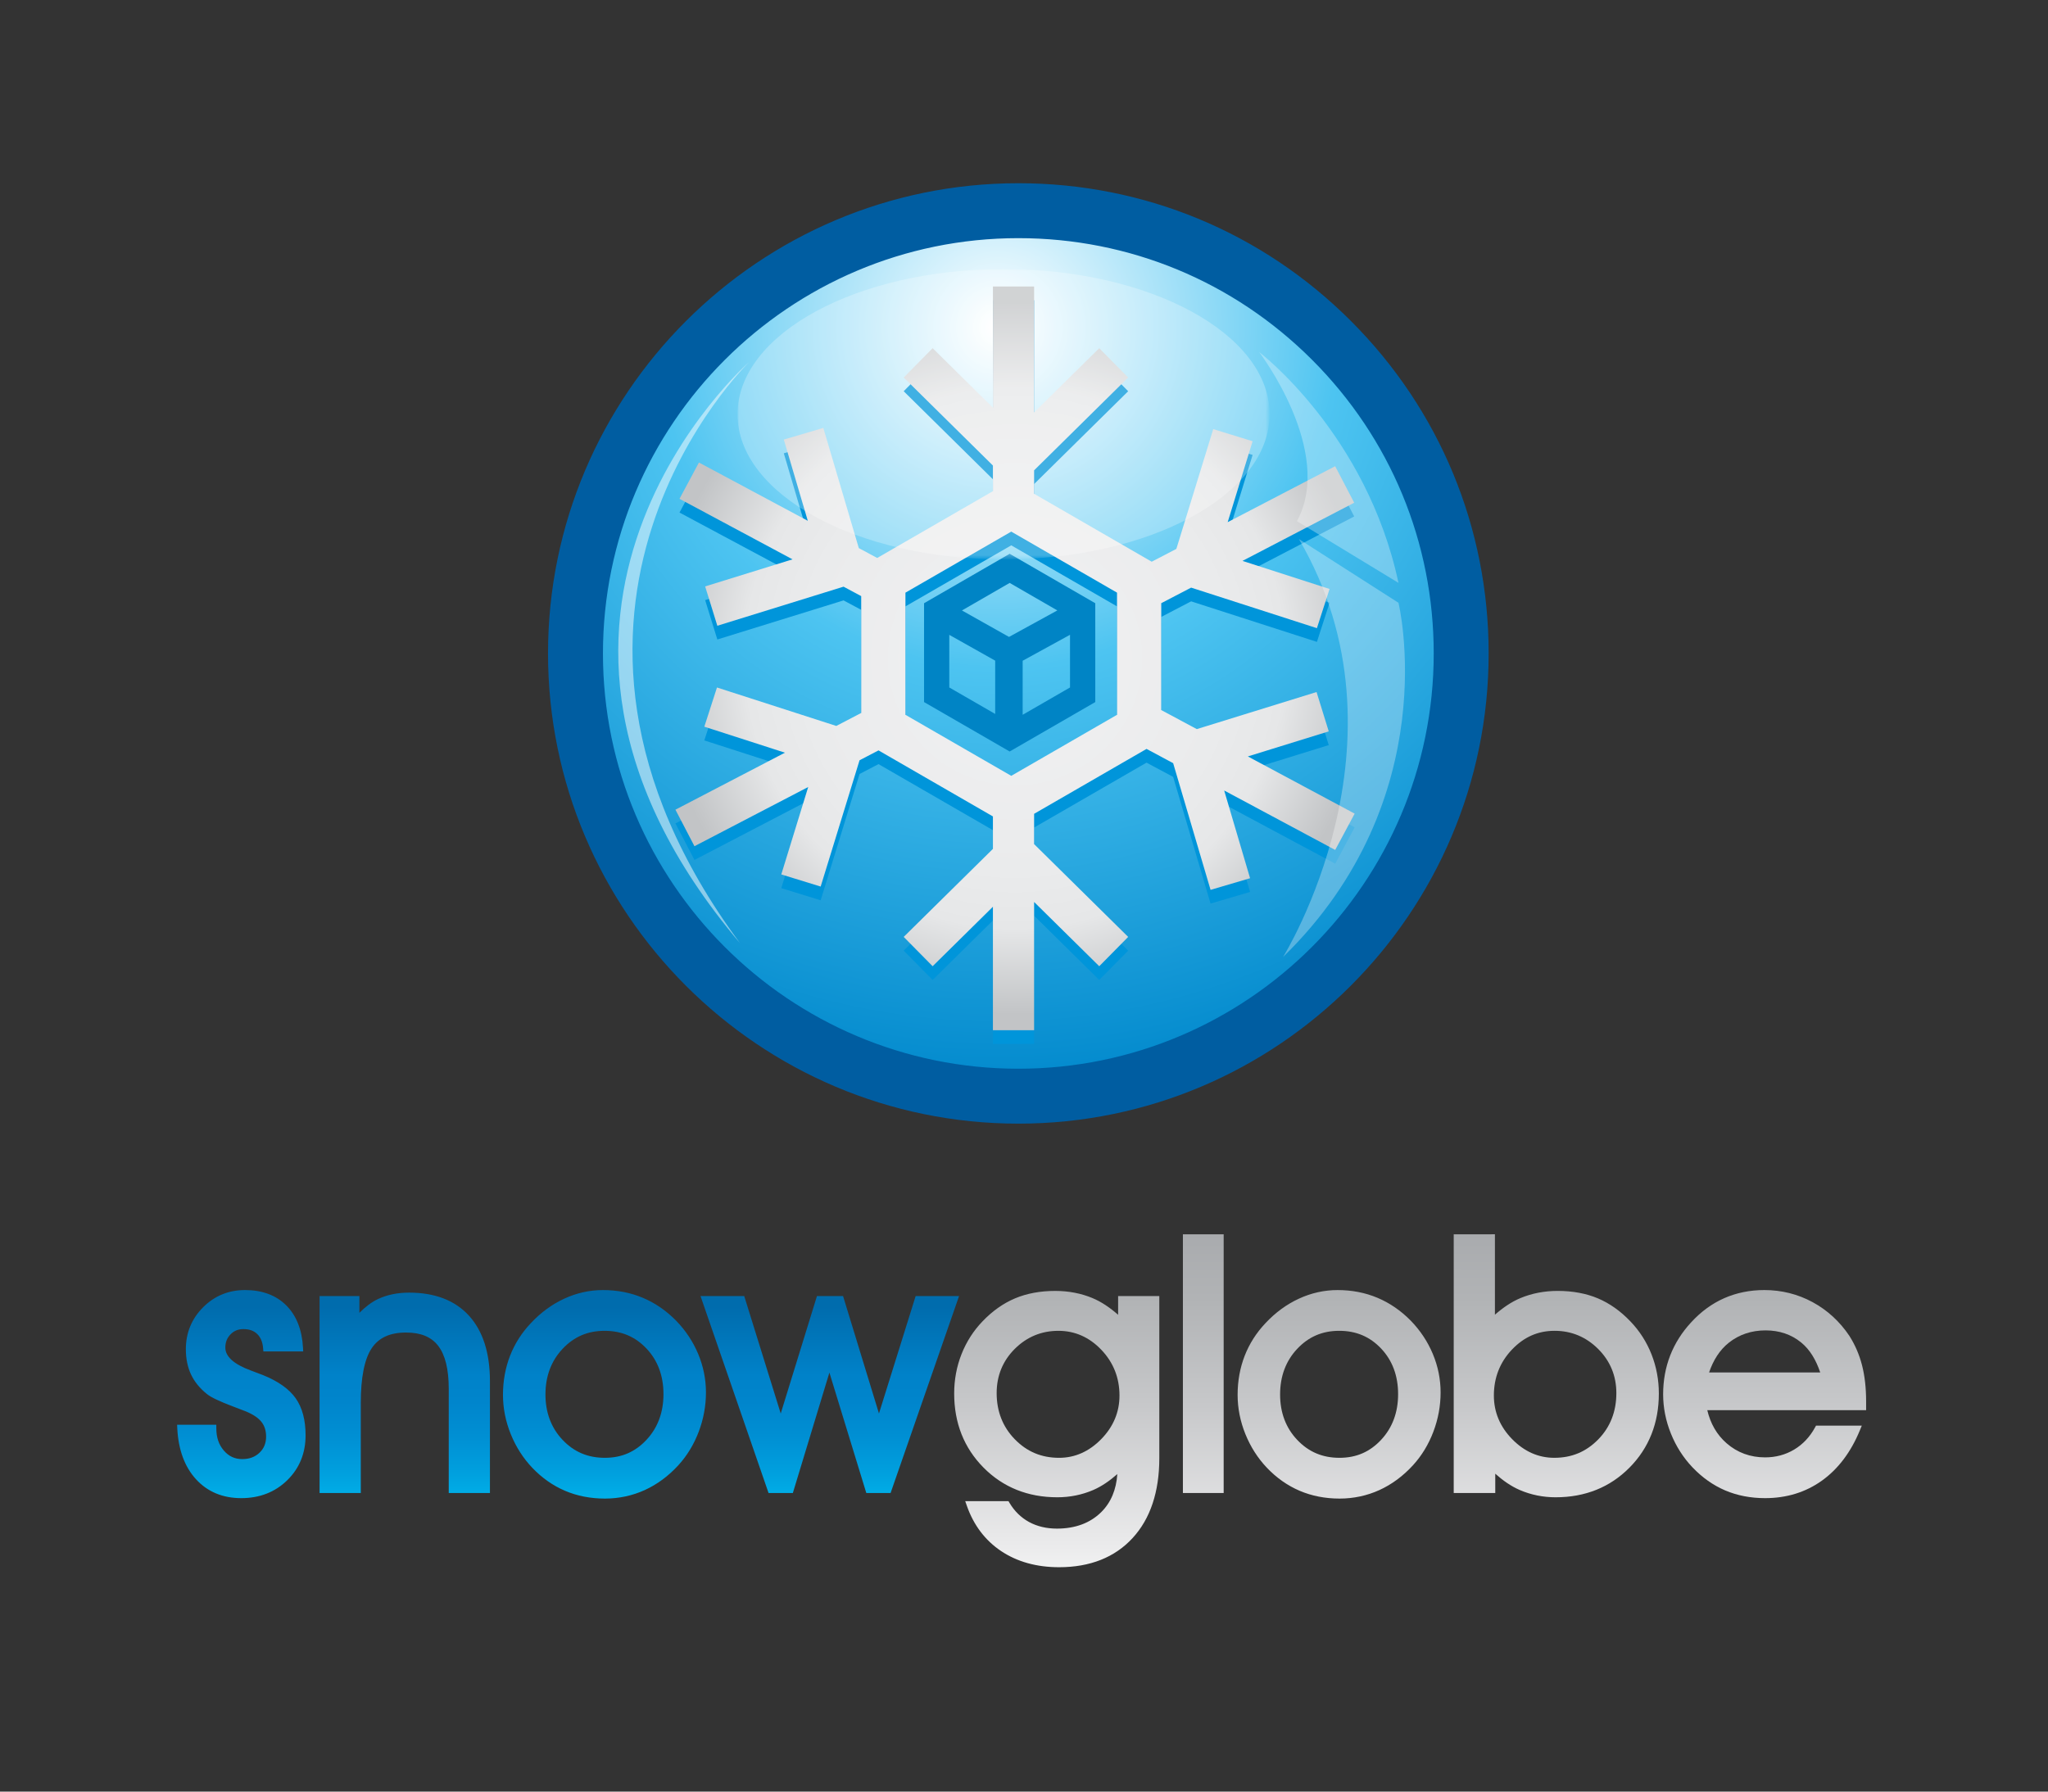 <?xml version="1.0" encoding="utf-8"?>
<!-- Generator: Adobe Illustrator 14.0.0, SVG Export Plug-In . SVG Version: 6.00 Build 43363)  -->
<!DOCTYPE svg PUBLIC "-//W3C//DTD SVG 1.1//EN" "http://www.w3.org/Graphics/SVG/1.1/DTD/svg11.dtd">
<svg version="1.1" xmlns="http://www.w3.org/2000/svg" xmlns:xlink="http://www.w3.org/1999/xlink" x="0px" y="0px" width="576px"
	 height="504px" viewBox="0 0 576 504" enable-background="new 0 0 576 504" xml:space="preserve">
<rect x="0" y="0" width="576" height="504" fill="#333333" stroke="none"/>
<g id="text">
	<g>
		<g>
			<g>
				<linearGradient id="SVGID_1_" gradientUnits="userSpaceOnUse" x1="67.902" y1="441.065" x2="67.902" y2="367.681">
					<stop  offset="0.006" style="stop-color:#44C8F5"/>
					<stop  offset="0.18" style="stop-color:#00C0F3"/>
					<stop  offset="0.192" style="stop-color:#00BCF0"/>
					<stop  offset="0.355" style="stop-color:#00A1DF"/>
					<stop  offset="0.505" style="stop-color:#008FD3"/>
					<stop  offset="0.637" style="stop-color:#0085CC"/>
					<stop  offset="0.736" style="stop-color:#0082C9"/>
					<stop  offset="1" style="stop-color:#006CAD"/>
				</linearGradient>
				<path fill="url(#SVGID_1_)" enable-background="new    " d="M50.824,401.775h9.052c0,2.799,0.785,5.11,2.355,6.928
					c1.569,1.818,3.538,2.728,5.903,2.728c2.233,0,4.072-0.685,5.513-2.056c1.44-1.369,2.161-3.119,2.161-5.249
					c0-1.87-0.509-3.451-1.525-4.74c-1.018-1.29-2.655-2.387-4.915-3.29c-0.777-0.323-1.878-0.745-3.304-1.265
					c-3.791-1.428-6.202-2.563-7.238-3.408c-1.912-1.523-3.321-3.251-4.228-5.183c-0.907-1.931-1.36-4.162-1.36-6.692
					c0-4.348,1.516-8.045,4.552-11.097c3.037-3.049,6.744-4.574,11.126-4.574c4.578,0,8.213,1.343,10.909,4.027
					c2.692,2.686,4.171,6.452,4.432,11.3h-9.293c-0.163-1.978-0.811-3.519-1.946-4.621c-1.136-1.103-2.661-1.654-4.574-1.654
					c-1.72,0-3.155,0.592-4.305,1.774c-1.152,1.182-1.728,2.648-1.728,4.396c0,2.979,2.593,5.427,7.783,7.337
					c1.459,0.55,2.61,0.987,3.455,1.312c4.084,1.651,6.995,3.707,8.729,6.168c1.734,2.462,2.602,5.749,2.602,9.859
					c0,4.792-1.622,8.775-4.865,11.947c-3.244,3.173-7.333,4.76-12.262,4.76c-4.964,0-8.969-1.668-12.019-5.005
					C52.785,412.141,51.114,407.573,50.824,401.775z"/>
				<linearGradient id="SVGID_2_" gradientUnits="userSpaceOnUse" x1="67.877" y1="441.065" x2="67.877" y2="367.682">
					<stop  offset="0.006" style="stop-color:#44C8F5"/>
					<stop  offset="0.18" style="stop-color:#00C0F3"/>
					<stop  offset="0.192" style="stop-color:#00BCF0"/>
					<stop  offset="0.355" style="stop-color:#00A1DF"/>
					<stop  offset="0.505" style="stop-color:#008FD3"/>
					<stop  offset="0.637" style="stop-color:#0085CC"/>
					<stop  offset="0.736" style="stop-color:#0082C9"/>
					<stop  offset="1" style="stop-color:#006CAD"/>
				</linearGradient>
				<path fill="url(#SVGID_2_)" d="M57.105,367.771c-3.208,3.223-4.833,7.186-4.833,11.777c0,2.665,0.488,5.053,1.452,7.104
					c0.965,2.058,2.48,3.918,4.5,5.526c1.118,0.913,3.574,2.078,7.5,3.557c0.007,0.004,3.272,1.252,3.272,1.252
					c2.101,0.842,3.621,1.849,4.528,2.999c0.886,1.124,1.318,2.478,1.318,4.141c0,1.871-0.609,3.359-1.861,4.55
					c-1.265,1.202-2.852,1.788-4.847,1.788c-2.091,0-3.783-0.782-5.171-2.393c-1.428-1.651-2.122-3.711-2.122-6.296v-0.966H49.809
					l0.051,1.013c0.3,6.002,2.071,10.814,5.262,14.305c3.225,3.531,7.507,5.321,12.731,5.321c5.169,0,9.522-1.696,12.937-5.036
					c3.421-3.345,5.156-7.599,5.156-12.637c0-4.296-0.936-7.8-2.78-10.416c-1.834-2.603-4.915-4.792-9.156-6.508
					c-0.017-0.006-3.476-1.319-3.476-1.319c-4.753-1.751-7.159-3.914-7.159-6.434c0-1.501,0.476-2.717,1.454-3.721
					c0.971-0.999,2.152-1.484,3.613-1.484c1.667,0,2.942,0.451,3.9,1.383c0.972,0.943,1.513,2.253,1.658,4.008l0.072,0.886h11.202
					l-0.055-1.017c-0.271-5.068-1.857-9.086-4.713-11.934c-2.87-2.858-6.77-4.309-11.591-4.309
					C64.291,362.911,60.317,364.545,57.105,367.771z M66.395,393.924c-4.57-1.721-6.308-2.716-6.959-3.247
					c-1.795-1.432-3.125-3.06-3.966-4.847c-0.841-1.793-1.268-3.904-1.268-6.282c0-4.12,1.397-7.526,4.271-10.415
					c2.875-2.886,6.29-4.291,10.442-4.291c4.291,0,7.732,1.261,10.228,3.747c2.31,2.305,3.63,5.575,4.022,9.65
					c-1.541,0-6.338,0-7.449,0c-0.298-1.764-0.92-3.272-2.027-4.349c-1.318-1.281-3.083-1.928-5.247-1.928
					c-1.981,0-3.663,0.695-4.998,2.066c-1.328,1.363-2,3.069-2,5.069c0,3.413,2.831,6.188,8.415,8.243l3.441,1.307
					c3.878,1.567,6.671,3.529,8.289,5.823c1.609,2.285,2.425,5.415,2.425,9.304c0,4.563-1.498,8.245-4.575,11.257
					c-3.042,2.976-6.94,4.484-11.586,4.484c-4.724,0-8.422-1.533-11.306-4.689c-2.695-2.95-4.222-7.039-4.641-12.087
					c1.505,0,5.982,0,7.155,0c0.178,2.578,0.92,4.835,2.441,6.595c1.751,2.031,3.985,3.062,6.632,3.062
					c2.479,0,4.558-0.782,6.178-2.322c1.633-1.552,2.461-3.553,2.461-5.948c0-2.082-0.583-3.879-1.733-5.339
					c-1.121-1.418-2.908-2.625-5.314-3.588C69.739,395.206,66.395,393.924,66.395,393.924z"/>
			</g>
			<g>
				<linearGradient id="SVGID_3_" gradientUnits="userSpaceOnUse" x1="113.84" y1="441.069" x2="113.84" y2="367.687">
					<stop  offset="0.006" style="stop-color:#44C8F5"/>
					<stop  offset="0.18" style="stop-color:#00C0F3"/>
					<stop  offset="0.192" style="stop-color:#00BCF0"/>
					<stop  offset="0.355" style="stop-color:#00A1DF"/>
					<stop  offset="0.505" style="stop-color:#008FD3"/>
					<stop  offset="0.637" style="stop-color:#0085CC"/>
					<stop  offset="0.736" style="stop-color:#0082C9"/>
					<stop  offset="1" style="stop-color:#006CAD"/>
				</linearGradient>
				<path fill="url(#SVGID_3_)" enable-background="new    " d="M100.502,419.034h-9.655v-53.468h9.265v6.051
					c2.013-2.421,4.229-4.196,6.648-5.323c2.418-1.127,5.186-1.693,8.303-1.693c7.012,0,12.394,2.065,16.143,6.191
					c3.75,4.128,5.626,10.042,5.626,17.743v30.499h-9.656v-28.406c0-5.675-1.058-9.882-3.17-12.623
					c-2.112-2.74-5.38-4.111-9.801-4.111c-4.812,0-8.299,1.615-10.46,4.842c-2.161,3.226-3.242,8.553-3.242,15.977V419.034z"/>
				<linearGradient id="SVGID_4_" gradientUnits="userSpaceOnUse" x1="113.839" y1="441.067" x2="113.839" y2="367.688">
					<stop  offset="0.006" style="stop-color:#44C8F5"/>
					<stop  offset="0.18" style="stop-color:#00C0F3"/>
					<stop  offset="0.192" style="stop-color:#00BCF0"/>
					<stop  offset="0.355" style="stop-color:#00A1DF"/>
					<stop  offset="0.505" style="stop-color:#008FD3"/>
					<stop  offset="0.637" style="stop-color:#0085CC"/>
					<stop  offset="0.736" style="stop-color:#0082C9"/>
					<stop  offset="1" style="stop-color:#006CAD"/>
				</linearGradient>
				<path fill="url(#SVGID_4_)" d="M106.353,365.418c-1.888,0.88-3.625,2.266-5.274,3.892c0-1.767,0-4.709,0-4.709H89.881v55.398
					h11.587v-25.287c0-7.196,1.035-12.39,3.077-15.439c1.99-2.971,5.149-4.413,9.659-4.413c4.144,0,7.099,1.223,9.036,3.736
					c1.971,2.556,2.97,6.604,2.97,12.032v29.371h11.587v-31.464c0-7.911-1.977-14.101-5.876-18.393
					c-3.923-4.317-9.595-6.507-16.858-6.507C111.82,363.636,108.889,364.236,106.353,365.418z M100.855,372.234
					c1.91-2.299,4.034-4.004,6.312-5.066c2.282-1.062,4.937-1.602,7.896-1.602c6.695,0,11.887,1.977,15.428,5.874
					c3.566,3.926,5.375,9.679,5.375,17.095c0,0,0,27.723,0,29.533c-1.39,0-6.334,0-7.724,0c0-1.802,0-27.44,0-27.44
					c0-5.866-1.134-10.311-3.37-13.213c-2.297-2.976-5.85-4.486-10.567-4.486c-5.131,0-8.922,1.772-11.262,5.269
					c-2.292,3.421-3.406,8.824-3.406,16.515c0,0,0,21.574,0,23.356c-1.39,0-6.334,0-7.724,0c0-1.828,0-49.71,0-51.536
					c1.369,0,5.964,0,7.334,0c0,1.363,0,7.758,0,7.758L100.855,372.234z"/>
			</g>
			<g>
				<linearGradient id="SVGID_5_" gradientUnits="userSpaceOnUse" x1="170.006" y1="441.065" x2="170.006" y2="367.683">
					<stop  offset="0.006" style="stop-color:#44C8F5"/>
					<stop  offset="0.18" style="stop-color:#00C0F3"/>
					<stop  offset="0.192" style="stop-color:#00BCF0"/>
					<stop  offset="0.355" style="stop-color:#00A1DF"/>
					<stop  offset="0.505" style="stop-color:#008FD3"/>
					<stop  offset="0.637" style="stop-color:#0085CC"/>
					<stop  offset="0.736" style="stop-color:#0082C9"/>
					<stop  offset="1" style="stop-color:#006CAD"/>
				</linearGradient>
				<path fill="url(#SVGID_5_)" enable-background="new    " d="M142.427,392.385c0-3.795,0.639-7.336,1.92-10.628
					c1.278-3.293,3.167-6.253,5.662-8.88c2.689-2.885,5.718-5.106,9.088-6.664c3.368-1.558,6.868-2.336,10.497-2.336
					c3.887,0,7.49,0.697,10.812,2.093c3.321,1.396,6.327,3.454,9.016,6.179c2.623,2.691,4.639,5.725,6.05,9.097
					c1.409,3.374,2.114,6.861,2.114,10.459c0,3.666-0.656,7.233-1.969,10.704c-1.312,3.47-3.149,6.503-5.514,9.098
					c-2.723,2.983-5.776,5.246-9.162,6.787c-3.387,1.539-6.991,2.311-10.813,2.311c-3.92,0-7.534-0.706-10.838-2.116
					c-3.304-1.411-6.269-3.495-8.892-6.251c-2.495-2.628-4.447-5.686-5.856-9.171C143.131,399.58,142.427,396.02,142.427,392.385z
					 M152.445,392.288c0,5.368,1.686,9.84,5.062,13.415c3.376,3.578,7.582,5.365,12.62,5.365c4.941,0,9.084-1.796,12.426-5.391
					c3.342-3.593,5.015-8.088,5.015-13.486c0-5.43-1.673-9.917-5.015-13.462c-3.341-3.546-7.517-5.317-12.522-5.317
					c-4.975,0-9.148,1.797-12.524,5.39C154.131,382.396,152.445,386.892,152.445,392.288z"/>
				<linearGradient id="SVGID_6_" gradientUnits="userSpaceOnUse" x1="170.006" y1="441.066" x2="170.006" y2="367.686">
					<stop  offset="0.006" style="stop-color:#44C8F5"/>
					<stop  offset="0.18" style="stop-color:#00C0F3"/>
					<stop  offset="0.192" style="stop-color:#00BCF0"/>
					<stop  offset="0.355" style="stop-color:#00A1DF"/>
					<stop  offset="0.505" style="stop-color:#008FD3"/>
					<stop  offset="0.637" style="stop-color:#0085CC"/>
					<stop  offset="0.736" style="stop-color:#0082C9"/>
					<stop  offset="1" style="stop-color:#006CAD"/>
				</linearGradient>
				<path fill="url(#SVGID_6_)" d="M158.691,365.338c-3.466,1.601-6.627,3.917-9.39,6.881c-2.565,2.702-4.538,5.796-5.854,9.187
					c-1.318,3.389-1.986,7.083-1.986,10.979c0,3.746,0.735,7.461,2.184,11.042c1.449,3.583,3.483,6.772,6.052,9.473
					c2.703,2.84,5.801,5.021,9.213,6.477c3.41,1.455,7.183,2.192,11.217,2.192c3.939,0,7.713-0.805,11.213-2.396
					c3.487-1.589,6.674-3.947,9.475-7.016c2.434-2.671,4.354-5.835,5.704-9.407c1.349-3.563,2.031-7.279,2.031-11.045
					c0-3.71-0.736-7.354-2.189-10.83c-1.451-3.47-3.553-6.634-6.248-9.4c-2.771-2.806-5.911-4.955-9.335-6.394
					c-3.425-1.439-7.187-2.169-11.185-2.169C165.841,362.911,162.172,363.727,158.691,365.338z M159.668,417.6
					c-3.168-1.354-6.052-3.38-8.571-6.029c-2.399-2.525-4.304-5.509-5.66-8.868c-1.356-3.351-2.044-6.821-2.044-10.317
					c0-3.657,0.624-7.116,1.854-10.278c1.226-3.158,3.064-6.038,5.461-8.565c2.599-2.787,5.554-4.956,8.793-6.451
					c3.225-1.492,6.62-2.248,10.092-2.248c3.739,0,7.251,0.679,10.438,2.018c3.187,1.342,6.116,3.348,8.703,5.968
					c2.519,2.585,4.488,5.546,5.846,8.79c1.353,3.241,2.039,6.635,2.039,10.087c0,3.532-0.641,7.018-1.907,10.363
					c-1.264,3.342-3.055,6.298-5.324,8.787c-2.623,2.875-5.601,5.081-8.848,6.56c-3.248,1.475-6.751,2.224-10.414,2.224
					C166.355,419.638,162.836,418.953,159.668,417.6z"/>
				<linearGradient id="SVGID_7_" gradientUnits="userSpaceOnUse" x1="170.006" y1="441.067" x2="170.006" y2="367.683">
					<stop  offset="0.006" style="stop-color:#44C8F5"/>
					<stop  offset="0.18" style="stop-color:#00C0F3"/>
					<stop  offset="0.192" style="stop-color:#00BCF0"/>
					<stop  offset="0.355" style="stop-color:#00A1DF"/>
					<stop  offset="0.505" style="stop-color:#008FD3"/>
					<stop  offset="0.637" style="stop-color:#0085CC"/>
					<stop  offset="0.736" style="stop-color:#0082C9"/>
					<stop  offset="1" style="stop-color:#006CAD"/>
				</linearGradient>
				<path fill="url(#SVGID_7_)" d="M156.804,378.139c-3.533,3.763-5.324,8.523-5.324,14.149c0,5.601,1.792,10.335,5.326,14.079
					c3.547,3.76,8.03,5.666,13.322,5.666c5.2,0,9.618-1.918,13.133-5.697c3.498-3.762,5.273-8.52,5.273-14.145
					c0-5.656-1.776-10.408-5.277-14.124c-3.517-3.729-7.966-5.622-13.226-5.622C164.803,372.445,160.353,374.361,156.804,378.139z
					 M158.208,405.039c-3.184-3.371-4.798-7.66-4.798-12.751c0-5.119,1.614-9.434,4.8-12.825c3.215-3.423,7.082-5.086,11.82-5.086
					c4.773,0,8.639,1.641,11.819,5.014c3.153,3.347,4.752,7.653,4.752,12.801c0,5.119-1.599,9.438-4.756,12.828
					c-3.18,3.421-7.011,5.083-11.719,5.083C165.322,410.103,161.424,408.446,158.208,405.039z"/>
			</g>
			<g>
				<linearGradient id="SVGID_8_" gradientUnits="userSpaceOnUse" x1="233.379" y1="441.068" x2="233.379" y2="367.684">
					<stop  offset="0.006" style="stop-color:#44C8F5"/>
					<stop  offset="0.18" style="stop-color:#00C0F3"/>
					<stop  offset="0.192" style="stop-color:#00BCF0"/>
					<stop  offset="0.355" style="stop-color:#00A1DF"/>
					<stop  offset="0.505" style="stop-color:#008FD3"/>
					<stop  offset="0.637" style="stop-color:#0085CC"/>
					<stop  offset="0.736" style="stop-color:#0082C9"/>
					<stop  offset="1" style="stop-color:#006CAD"/>
				</linearGradient>
				<path fill="url(#SVGID_8_)" enable-background="new    " d="M233.268,382.822l-10.993,36.212h-5.431l-18.467-53.468h10.228
					l10.979,35.337l10.898-35.337h5.914l10.804,35.337l11.039-35.337h10.142l-18.587,53.468h-5.432L233.268,382.822z"/>
				<linearGradient id="SVGID_9_" gradientUnits="userSpaceOnUse" x1="233.38" y1="441.067" x2="233.38" y2="367.687">
					<stop  offset="0.006" style="stop-color:#44C8F5"/>
					<stop  offset="0.18" style="stop-color:#00C0F3"/>
					<stop  offset="0.192" style="stop-color:#00BCF0"/>
					<stop  offset="0.355" style="stop-color:#00A1DF"/>
					<stop  offset="0.505" style="stop-color:#008FD3"/>
					<stop  offset="0.637" style="stop-color:#0085CC"/>
					<stop  offset="0.736" style="stop-color:#0082C9"/>
					<stop  offset="1" style="stop-color:#006CAD"/>
				</linearGradient>
				<path fill="url(#SVGID_9_)" d="M268.381,364.601h-10.852c0,0-8.758,28.033-10.319,33.032
					c-1.531-5.007-10.099-33.032-10.099-33.032h-7.341c0,0-8.647,28.041-10.189,33.038c-1.553-4.997-10.266-33.038-10.266-33.038
					h-12.293l19.134,55.398h6.836c0,0,8.735-28.779,10.28-33.867c1.558,5.084,10.376,33.867,10.376,33.867h6.833l19.258-55.398
					H268.381z M267.023,366.532c-0.84,2.411-17.486,50.302-17.916,51.536c-0.89,0-3.109,0-4.03,0
					c-0.403-1.314-11.812-38.557-11.812-38.557s-11.304,37.238-11.706,38.557c-0.92,0-3.136,0-4.026,0
					c-0.428-1.239-16.967-49.127-17.801-51.536c1.876,0,7.106,0,8.162,0c0.406,1.306,11.695,37.635,11.695,37.635
					s11.204-36.324,11.607-37.635c0.951,0,3.534,0,4.486,0c0.402,1.313,11.51,37.641,11.51,37.641s11.349-36.338,11.756-37.641
					C260,366.532,265.15,366.532,267.023,366.532z"/>
			</g>
		</g>
		<g>
			<g>
				<linearGradient id="SVGID_10_" gradientUnits="userSpaceOnUse" x1="297.208" y1="443.644" x2="297.208" y2="347.086">
					<stop  offset="0" style="stop-color:#F3F4F4"/>
					<stop  offset="0.098" style="stop-color:#EAEAEB"/>
					<stop  offset="0.499" style="stop-color:#C7C8CA"/>
					<stop  offset="0.813" style="stop-color:#B1B3B5"/>
					<stop  offset="1" style="stop-color:#A9ABAE"/>
				</linearGradient>
				<path fill="url(#SVGID_10_)" enable-background="new    " d="M272.827,423.259h10.26c1.493,2.508,3.449,4.424,5.868,5.744
					c2.42,1.32,5.188,1.98,8.308,1.98c5.424,0,9.791-1.628,13.103-4.882c3.312-3.256,4.97-7.569,4.97-12.945v-0.681
					c-2.467,2.557-5.218,4.489-8.253,5.8c-3.036,1.31-6.271,1.966-9.712,1.966c-8.049,0-14.736-2.685-20.058-8.055
					c-5.324-5.371-7.985-12.096-7.985-20.177c0-3.764,0.664-7.333,1.996-10.708c1.331-3.376,3.23-6.344,5.697-8.908
					c2.693-2.824,5.639-4.909,8.838-6.257c3.196-1.346,6.84-2.02,10.928-2.02c3.637,0,7.002,0.647,10.103,1.941
					c3.101,1.293,5.948,3.251,8.545,5.87v-6.362h9.656v44.623c0,9.294-2.42,16.57-7.257,21.833
					c-4.84,5.262-11.494,7.892-19.97,7.892c-6.137,0-11.381-1.454-15.732-4.358C277.778,432.648,274.677,428.55,272.827,423.259z
					 M279.345,391.898c0,5.432,1.791,9.983,5.375,13.657c3.583,3.676,7.968,5.513,13.156,5.513c4.733,0,8.908-1.845,12.523-5.536
					c3.615-3.689,5.424-8.007,5.424-12.951c0-5.267-1.792-9.778-5.375-13.535c-3.583-3.756-7.839-5.634-12.768-5.634
					c-5.058,0-9.378,1.788-12.961,5.364C281.136,382.354,279.345,386.727,279.345,391.898z"/>
				<linearGradient id="SVGID_11_" gradientUnits="userSpaceOnUse" x1="297.207" y1="443.64" x2="297.207" y2="347.087">
					<stop  offset="0" style="stop-color:#F3F4F4"/>
					<stop  offset="0.098" style="stop-color:#EAEAEB"/>
					<stop  offset="0.499" style="stop-color:#C7C8CA"/>
					<stop  offset="0.813" style="stop-color:#B1B3B5"/>
					<stop  offset="1" style="stop-color:#A9ABAE"/>
				</linearGradient>
				<path fill="url(#SVGID_11_)" d="M285.481,365.247c-3.304,1.392-6.387,3.571-9.159,6.479c-2.542,2.641-4.526,5.745-5.897,9.221
					c-1.369,3.47-2.063,7.191-2.063,11.062c0,8.308,2.78,15.324,8.264,20.855c5.484,5.535,12.463,8.342,20.745,8.342
					c3.551,0,6.947-0.689,10.095-2.044c2.45-1.06,4.683-2.64,6.78-4.483c-0.294,4.364-1.777,8-4.557,10.734
					c-3.109,3.055-7.291,4.604-12.426,4.604c-2.94,0-5.58-0.626-7.845-1.861c-2.252-1.23-4.104-3.044-5.502-5.392l-0.28-0.472
					h-12.168l0.449,1.284c1.91,5.469,5.167,9.769,9.678,12.782c4.494,2.998,9.967,4.521,16.268,4.521
					c8.715,0,15.674-2.76,20.681-8.205c4.984-5.421,7.511-12.987,7.511-22.485v-45.589h-11.586c0,0,0,3.377,0,5.263
					c-2.249-1.966-4.63-3.621-7.208-4.695c-3.204-1.339-6.729-2.016-10.475-2.016C292.586,363.152,288.783,363.857,285.481,365.247z
					 M277.999,411.507c-5.112-5.159-7.706-11.719-7.706-19.497c0-3.627,0.649-7.111,1.928-10.354
					c1.279-3.238,3.126-6.13,5.495-8.593c2.591-2.718,5.456-4.747,8.517-6.035c3.062-1.29,6.611-1.944,10.553-1.944
					c3.489,0,6.764,0.629,9.731,1.865c2.964,1.237,5.734,3.143,8.229,5.661l1.652,1.663c0,0,0-6.351,0-7.74c1.39,0,6.335,0,7.725,0
					c0,1.847,0,43.657,0,43.657c0,9-2.355,16.126-7.003,21.18c-4.626,5.027-11.105,7.58-19.258,7.58
					c-5.912,0-11.024-1.412-15.196-4.196c-3.781-2.526-6.557-6.096-8.369-10.529c2.042,0,7.613,0,8.328,0
					c1.537,2.396,3.48,4.324,5.869,5.625c2.552,1.392,5.501,2.1,8.77,2.1c5.659,0,10.297-1.735,13.78-5.157
					c3.488-3.433,5.258-8.019,5.258-13.635v-3.074l-1.662,1.724c-2.363,2.451-5.035,4.33-7.939,5.584
					c-2.902,1.25-6.042,1.887-9.329,1.887C289.623,419.276,283.105,416.662,277.999,411.507z"/>
				<linearGradient id="SVGID_12_" gradientUnits="userSpaceOnUse" x1="297.584" y1="443.641" x2="297.584" y2="347.086">
					<stop  offset="0" style="stop-color:#F3F4F4"/>
					<stop  offset="0.098" style="stop-color:#EAEAEB"/>
					<stop  offset="0.499" style="stop-color:#C7C8CA"/>
					<stop  offset="0.813" style="stop-color:#B1B3B5"/>
					<stop  offset="1" style="stop-color:#A9ABAE"/>
				</linearGradient>
				<path fill="url(#SVGID_12_)" d="M284.037,378.094c-3.755,3.75-5.658,8.392-5.658,13.805c0,5.667,1.901,10.489,5.648,14.332
					c3.755,3.852,8.415,5.803,13.849,5.803c4.982,0,9.427-1.959,13.214-5.825c3.781-3.86,5.699-8.444,5.699-13.627
					c0-5.499-1.899-10.276-5.643-14.201c-3.755-3.937-8.285-5.935-13.466-5.935C292.384,372.445,287.794,374.345,284.037,378.094z
					 M285.412,404.88c-3.385-3.47-5.102-7.837-5.102-12.981c0-4.881,1.712-9.065,5.092-12.439c3.38-3.371,7.512-5.082,12.278-5.082
					c4.632,0,8.692,1.795,12.068,5.335c3.391,3.553,5.108,7.883,5.108,12.869c0,4.658-1.731,8.788-5.148,12.277
					c-3.409,3.48-7.391,5.244-11.833,5.244C292.914,410.103,288.837,408.396,285.412,404.88z"/>
			</g>
			<g>
				<linearGradient id="SVGID_13_" gradientUnits="userSpaceOnUse" x1="338.426" y1="443.64" x2="338.426" y2="347.08">
					<stop  offset="0" style="stop-color:#F3F4F4"/>
					<stop  offset="0.098" style="stop-color:#EAEAEB"/>
					<stop  offset="0.499" style="stop-color:#C7C8CA"/>
					<stop  offset="0.813" style="stop-color:#B1B3B5"/>
					<stop  offset="1" style="stop-color:#A9ABAE"/>
				</linearGradient>
				<path fill="url(#SVGID_13_)" enable-background="new    " d="M333.658,419.034v-70.849h9.534v70.849H333.658z"/>
				<linearGradient id="SVGID_14_" gradientUnits="userSpaceOnUse" x1="338.426" y1="443.638" x2="338.426" y2="347.083">
					<stop  offset="0" style="stop-color:#F3F4F4"/>
					<stop  offset="0.098" style="stop-color:#EAEAEB"/>
					<stop  offset="0.499" style="stop-color:#C7C8CA"/>
					<stop  offset="0.813" style="stop-color:#B1B3B5"/>
					<stop  offset="1" style="stop-color:#A9ABAE"/>
				</linearGradient>
				<path fill="url(#SVGID_14_)" d="M343.192,347.221h-10.499v72.778h11.465v-72.778H343.192z M342.228,349.151
					c0,1.854,0,67.063,0,68.917c-1.385,0-6.22,0-7.604,0c0-1.854,0-67.062,0-68.917
					C336.008,349.151,340.843,349.151,342.228,349.151z"/>
			</g>
			<g>
				<linearGradient id="SVGID_15_" gradientUnits="userSpaceOnUse" x1="376.623" y1="443.641" x2="376.623" y2="347.086">
					<stop  offset="0" style="stop-color:#F3F4F4"/>
					<stop  offset="0.098" style="stop-color:#EAEAEB"/>
					<stop  offset="0.499" style="stop-color:#C7C8CA"/>
					<stop  offset="0.813" style="stop-color:#B1B3B5"/>
					<stop  offset="1" style="stop-color:#A9ABAE"/>
				</linearGradient>
				<path fill="url(#SVGID_15_)" enable-background="new    " d="M349.045,392.385c0-3.795,0.64-7.336,1.919-10.628
					c1.279-3.293,3.167-6.253,5.662-8.88c2.689-2.885,5.718-5.106,9.087-6.664s6.87-2.336,10.498-2.336
					c3.887,0,7.491,0.697,10.811,2.093c3.322,1.396,6.327,3.454,9.017,6.179c2.624,2.691,4.641,5.725,6.05,9.097
					c1.409,3.374,2.114,6.861,2.114,10.459c0,3.666-0.655,7.233-1.969,10.704c-1.312,3.47-3.149,6.503-5.514,9.098
					c-2.723,2.983-5.776,5.246-9.162,6.787c-3.387,1.539-6.991,2.311-10.813,2.311c-3.921,0-7.534-0.706-10.839-2.116
					c-3.303-1.411-6.269-3.495-8.892-6.251c-2.495-2.628-4.446-5.686-5.855-9.171C349.748,399.58,349.045,396.02,349.045,392.385z
					 M359.062,392.288c0,5.368,1.686,9.84,5.062,13.415c3.376,3.578,7.581,5.365,12.62,5.365c4.94,0,9.084-1.796,12.426-5.391
					c3.342-3.593,5.015-8.088,5.015-13.486c0-5.43-1.673-9.917-5.015-13.462c-3.342-3.546-7.517-5.317-12.521-5.317
					c-4.976,0-9.148,1.797-12.524,5.39C360.748,382.396,359.062,386.892,359.062,392.288z"/>
				<linearGradient id="SVGID_16_" gradientUnits="userSpaceOnUse" x1="376.623" y1="443.641" x2="376.623" y2="347.085">
					<stop  offset="0" style="stop-color:#F3F4F4"/>
					<stop  offset="0.098" style="stop-color:#EAEAEB"/>
					<stop  offset="0.499" style="stop-color:#C7C8CA"/>
					<stop  offset="0.813" style="stop-color:#B1B3B5"/>
					<stop  offset="1" style="stop-color:#A9ABAE"/>
				</linearGradient>
				<path fill="url(#SVGID_16_)" d="M365.309,365.338c-3.466,1.601-6.625,3.917-9.39,6.881c-2.565,2.702-4.537,5.796-5.854,9.187
					c-1.318,3.389-1.987,7.083-1.987,10.979c0,3.746,0.736,7.461,2.185,11.042c1.448,3.583,3.483,6.772,6.052,9.473
					c2.702,2.84,5.802,5.021,9.212,6.477c3.41,1.455,7.185,2.192,11.218,2.192c3.939,0,7.713-0.805,11.214-2.396
					c3.486-1.589,6.674-3.947,9.475-7.016c2.435-2.671,4.354-5.835,5.704-9.407c1.349-3.563,2.031-7.279,2.031-11.045
					c0-3.71-0.735-7.354-2.189-10.83c-1.45-3.47-3.554-6.634-6.248-9.4c-2.771-2.806-5.91-4.955-9.336-6.394
					c-3.424-1.439-7.186-2.169-11.184-2.169C372.458,362.911,368.79,363.727,365.309,365.338z M366.285,417.6
					c-3.168-1.354-6.052-3.38-8.571-6.029c-2.398-2.525-4.303-5.509-5.659-8.868c-1.356-3.351-2.044-6.821-2.044-10.317
					c0-3.657,0.624-7.116,1.853-10.278c1.226-3.158,3.065-6.038,5.462-8.565c2.6-2.787,5.555-4.956,8.794-6.451
					c3.225-1.492,6.619-2.248,10.092-2.248c3.739,0,7.25,0.679,10.438,2.018c3.188,1.342,6.116,3.348,8.703,5.968
					c2.521,2.585,4.489,5.546,5.847,8.79c1.353,3.241,2.039,6.635,2.039,10.087c0,3.532-0.642,7.018-1.906,10.363
					c-1.264,3.342-3.057,6.298-5.324,8.787c-2.624,2.875-5.602,5.081-8.849,6.56c-3.248,1.475-6.752,2.224-10.414,2.224
					C372.973,419.638,369.453,418.953,366.285,417.6z"/>
				<linearGradient id="SVGID_17_" gradientUnits="userSpaceOnUse" x1="376.623" y1="443.641" x2="376.623" y2="347.086">
					<stop  offset="0" style="stop-color:#F3F4F4"/>
					<stop  offset="0.098" style="stop-color:#EAEAEB"/>
					<stop  offset="0.499" style="stop-color:#C7C8CA"/>
					<stop  offset="0.813" style="stop-color:#B1B3B5"/>
					<stop  offset="1" style="stop-color:#A9ABAE"/>
				</linearGradient>
				<path fill="url(#SVGID_17_)" d="M363.421,378.139c-3.532,3.763-5.324,8.523-5.324,14.149c0,5.601,1.792,10.335,5.325,14.079
					c3.548,3.76,8.03,5.666,13.322,5.666c5.199,0,9.618-1.918,13.134-5.697c3.497-3.762,5.272-8.52,5.272-14.145
					c0-5.656-1.776-10.408-5.276-14.124c-3.517-3.729-7.966-5.622-13.226-5.622C371.42,372.445,366.97,374.361,363.421,378.139z
					 M364.825,405.039c-3.183-3.371-4.798-7.66-4.798-12.751c0-5.119,1.615-9.434,4.8-12.825c3.215-3.423,7.081-5.086,11.821-5.086
					c4.772,0,8.639,1.641,11.818,5.014c3.152,3.347,4.753,7.653,4.753,12.801c0,5.119-1.602,9.438-4.757,12.828
					c-3.18,3.421-7.012,5.083-11.719,5.083C371.939,410.103,368.041,408.446,364.825,405.039z"/>
			</g>
			<g>
				<linearGradient id="SVGID_18_" gradientUnits="userSpaceOnUse" x1="437.703" y1="443.638" x2="437.703" y2="347.083">
					<stop  offset="0" style="stop-color:#F3F4F4"/>
					<stop  offset="0.098" style="stop-color:#EAEAEB"/>
					<stop  offset="0.499" style="stop-color:#C7C8CA"/>
					<stop  offset="0.813" style="stop-color:#B1B3B5"/>
					<stop  offset="1" style="stop-color:#A9ABAE"/>
				</linearGradient>
				<path fill="url(#SVGID_18_)" enable-background="new    " d="M419.576,412.477v6.558h-9.754v-70.849h9.656v23.725
					c2.592-2.614,5.438-4.565,8.535-5.855c3.096-1.29,6.459-1.938,10.092-1.938c4.084,0,7.724,0.674,10.918,2.02
					c3.193,1.348,6.135,3.433,8.828,6.257c2.495,2.597,4.407,5.581,5.736,8.955c1.33,3.376,1.996,6.93,1.996,10.661
					c0,8.081-2.66,14.806-7.978,20.177c-5.318,5.37-12.013,8.055-20.085,8.055c-3.438,0-6.672-0.656-9.702-1.966
					C424.786,416.968,422.038,415.034,419.576,412.477z M419.186,392.581c0,4.944,1.807,9.262,5.422,12.951
					c3.615,3.691,7.79,5.536,12.526,5.536c5.153,0,9.514-1.83,13.081-5.487c3.566-3.659,5.351-8.219,5.351-13.683
					c0-5.137-1.801-9.503-5.398-13.097c-3.599-3.593-7.912-5.39-12.938-5.39c-4.93,0-9.169,1.87-12.718,5.61
					C420.96,382.762,419.186,387.282,419.186,392.581z"/>
				<linearGradient id="SVGID_19_" gradientUnits="userSpaceOnUse" x1="437.703" y1="443.64" x2="437.703" y2="347.08">
					<stop  offset="0" style="stop-color:#F3F4F4"/>
					<stop  offset="0.098" style="stop-color:#EAEAEB"/>
					<stop  offset="0.499" style="stop-color:#C7C8CA"/>
					<stop  offset="0.813" style="stop-color:#B1B3B5"/>
					<stop  offset="1" style="stop-color:#A9ABAE"/>
				</linearGradient>
				<path fill="url(#SVGID_19_)" d="M419.479,347.221h-10.621v72.778h11.684c0,0,0-3.482,0-5.424
					c2.128,1.896,4.402,3.511,6.895,4.588c3.141,1.354,6.535,2.044,10.086,2.044c8.303,0,15.291-2.807,20.771-8.342
					c5.478-5.533,8.256-12.548,8.256-20.855c0-3.834-0.693-7.54-2.062-11.016s-3.366-6.595-5.939-9.271
					c-2.77-2.905-5.85-5.085-9.147-6.477c-3.301-1.39-7.099-2.095-11.294-2.095c-3.74,0-7.26,0.677-10.464,2.012
					c-2.576,1.071-4.955,2.722-7.198,4.682c0-3.44,0-22.625,0-22.625H419.479z M418.512,349.151c0,1.778,0,25.103,0,25.103
					l1.65-1.663c2.492-2.512,5.259-4.409,8.223-5.646c2.967-1.232,6.236-1.861,9.721-1.861c3.935,0,7.482,0.654,10.543,1.944
					c3.054,1.287,5.914,3.316,8.505,6.03c2.397,2.498,4.261,5.406,5.537,8.646c1.278,3.247,1.928,6.715,1.928,10.306
					c0,7.778-2.589,14.338-7.698,19.497c-5.104,5.155-11.631,7.77-19.398,7.77c-3.287,0-6.421-0.637-9.32-1.887
					c-2.899-1.252-5.568-3.129-7.929-5.583l-1.662-1.725c0,0,0,6.581,0,7.986c-1.395,0-6.428,0-7.822,0c0-1.854,0-67.062,0-68.917
					C412.178,349.151,417.123,349.151,418.512,349.151z"/>
				<linearGradient id="SVGID_20_" gradientUnits="userSpaceOnUse" x1="437.377" y1="443.641" x2="437.377" y2="347.086">
					<stop  offset="0" style="stop-color:#F3F4F4"/>
					<stop  offset="0.098" style="stop-color:#EAEAEB"/>
					<stop  offset="0.499" style="stop-color:#C7C8CA"/>
					<stop  offset="0.813" style="stop-color:#B1B3B5"/>
					<stop  offset="1" style="stop-color:#A9ABAE"/>
				</linearGradient>
				<path fill="url(#SVGID_20_)" d="M423.812,378.358c-3.711,3.905-5.591,8.691-5.591,14.223c0,5.183,1.915,9.769,5.697,13.627
					c3.786,3.866,8.233,5.825,13.216,5.825c5.398,0,10.032-1.944,13.773-5.779c3.732-3.829,5.625-8.658,5.625-14.355
					c0-5.379-1.913-10.014-5.683-13.78c-3.771-3.765-8.353-5.673-13.62-5.673C432.05,372.445,427.534,374.435,423.812,378.358z
					 M425.298,404.858c-3.415-3.485-5.146-7.618-5.146-12.277c0-5.021,1.703-9.357,5.06-12.896
					c3.392-3.571,7.322-5.309,12.019-5.309c4.737,0,8.859,1.718,12.255,5.108c3.395,3.392,5.115,7.566,5.115,12.413
					c0,5.175-1.709,9.554-5.075,13.008c-3.411,3.497-7.463,5.196-12.391,5.196C432.688,410.103,428.707,408.339,425.298,404.858z"/>
			</g>
			<g>
				<linearGradient id="SVGID_21_" gradientUnits="userSpaceOnUse" x1="496.303" y1="443.64" x2="496.303" y2="347.082">
					<stop  offset="0" style="stop-color:#F3F4F4"/>
					<stop  offset="0.098" style="stop-color:#EAEAEB"/>
					<stop  offset="0.499" style="stop-color:#C7C8CA"/>
					<stop  offset="0.813" style="stop-color:#B1B3B5"/>
					<stop  offset="1" style="stop-color:#A9ABAE"/>
				</linearGradient>
				<path fill="url(#SVGID_21_)" enable-background="new    " d="M478.932,395.74c0.808,4.527,2.82,8.193,6.039,11
					c3.217,2.807,7.04,4.207,11.47,4.207c3.168,0,6.053-0.777,8.655-2.33c2.603-1.555,4.682-3.755,6.233-6.602h10.862
					c-2.463,5.977-5.906,10.548-10.329,13.716c-4.424,3.169-9.568,4.751-15.434,4.751c-3.952,0-7.566-0.699-10.838-2.094
					c-3.274-1.395-6.238-3.49-8.896-6.285c-2.496-2.629-4.448-5.689-5.857-9.183c-1.41-3.491-2.113-7.055-2.113-10.692
					c0-3.769,0.64-7.291,1.92-10.573c1.278-3.278,3.166-6.266,5.661-8.962c2.655-2.922,5.651-5.121,8.99-6.6
					c3.337-1.479,6.981-2.217,10.935-2.217c4.697,0,9.063,1.093,13.097,3.276c4.032,2.187,7.362,5.237,9.988,9.154
					c1.553,2.43,2.703,5.092,3.448,7.988c0.745,2.897,1.118,6.207,1.118,9.93v1.515H478.932z M513.381,387.05
					c-1.199-4.377-3.271-7.765-6.221-10.163c-2.946-2.396-6.477-3.597-10.59-3.597c-4.213,0-7.866,1.231-10.959,3.695
					c-3.094,2.463-5.222,5.817-6.387,10.064H513.381z"/>
				<linearGradient id="SVGID_22_" gradientUnits="userSpaceOnUse" x1="496.303" y1="443.64" x2="496.303" y2="347.083">
					<stop  offset="0" style="stop-color:#F3F4F4"/>
					<stop  offset="0.098" style="stop-color:#EAEAEB"/>
					<stop  offset="0.499" style="stop-color:#C7C8CA"/>
					<stop  offset="0.813" style="stop-color:#B1B3B5"/>
					<stop  offset="1" style="stop-color:#A9ABAE"/>
				</linearGradient>
				<path fill="url(#SVGID_22_)" d="M484.904,365.211c-3.447,1.526-6.582,3.826-9.314,6.833c-2.561,2.769-4.529,5.888-5.846,9.262
					c-1.318,3.377-1.985,7.051-1.985,10.923c0,3.747,0.734,7.468,2.184,11.055c1.447,3.589,3.484,6.781,6.053,9.484
					c2.737,2.879,5.837,5.068,9.216,6.51c3.382,1.44,7.155,2.171,11.218,2.171c6.044,0,11.427-1.658,15.995-4.932
					c4.554-3.261,8.141-8.015,10.659-14.133l0.551-1.333h-12.878l-0.275,0.504c-1.46,2.677-3.438,4.774-5.878,6.233
					c-2.441,1.456-5.187,2.193-8.162,2.193c-4.17,0-7.815-1.335-10.834-3.97c-2.754-2.4-4.544-5.549-5.433-9.307
					c2.35,0,44.673,0,44.673,0v-2.479c0-3.783-0.387-7.205-1.149-10.169c-0.767-2.981-1.968-5.763-3.57-8.269
					c-2.71-4.046-6.187-7.231-10.341-9.482c-4.16-2.254-8.723-3.395-13.557-3.395C492.16,362.911,488.35,363.686,484.904,365.211z
					 M485.97,417.501c-3.136-1.336-6.021-3.375-8.574-6.062c-2.399-2.526-4.306-5.514-5.662-8.877
					c-1.356-3.357-2.044-6.835-2.044-10.333c0-3.63,0.623-7.07,1.854-10.222c1.228-3.147,3.068-6.063,5.471-8.658
					c2.558-2.813,5.473-4.956,8.671-6.372c3.199-1.416,6.746-2.135,10.545-2.135c4.511,0,8.764,1.064,12.637,3.162
					c3.875,2.102,7.121,5.076,9.646,8.842c1.481,2.315,2.601,4.908,3.316,7.69c0.722,2.808,1.088,6.068,1.088,9.689
					c0,0,0,0.295,0,0.549c-1.849,0-45.137,0-45.137,0l0.202,1.135c0.843,4.729,2.979,8.617,6.353,11.559
					c3.384,2.949,7.456,4.445,12.106,4.445c3.33,0,6.407-0.829,9.15-2.469c2.567-1.531,4.627-3.741,6.223-6.463
					c0.755,0,6.697,0,8.844,0c-2.334,5.109-5.45,9.168-9.356,11.966c-4.236,3.033-9.239,4.569-14.872,4.569
					C492.629,419.517,489.109,418.84,485.97,417.501z"/>
				<linearGradient id="SVGID_23_" gradientUnits="userSpaceOnUse" x1="496.302" y1="443.644" x2="496.302" y2="347.083">
					<stop  offset="0" style="stop-color:#F3F4F4"/>
					<stop  offset="0.098" style="stop-color:#EAEAEB"/>
					<stop  offset="0.499" style="stop-color:#C7C8CA"/>
					<stop  offset="0.813" style="stop-color:#B1B3B5"/>
					<stop  offset="1" style="stop-color:#A9ABAE"/>
				</linearGradient>
				<path fill="url(#SVGID_23_)" d="M485.01,376.23c-3.241,2.58-5.501,6.135-6.717,10.565l-0.335,1.22h36.688l-0.333-1.22
					c-1.248-4.557-3.449-8.14-6.542-10.658c-3.111-2.53-6.88-3.813-11.2-3.813C492.153,372.324,488.263,373.64,485.01,376.23z
					 M486.213,377.739c2.902-2.312,6.387-3.482,10.357-3.482c3.866,0,7.224,1.136,9.981,3.381c2.469,2.006,4.204,4.923,5.385,8.446
					c-2.532,0-28.694,0-31.253,0C481.851,382.674,483.626,379.801,486.213,377.739z"/>
			</g>
		</g>
	</g>
</g>
<g id="icon">
	<g>
		<g>
			<radialGradient id="SVGID_24_" cx="280.603" cy="92.102" r="216.27" gradientUnits="userSpaceOnUse">
				<stop  offset="0.006" style="stop-color:#FFFFFF"/>
				<stop  offset="0.444" style="stop-color:#4DC4F1"/>
				<stop  offset="1" style="stop-color:#0088CC"/>
			</radialGradient>
			<circle fill="url(#SVGID_24_)" enable-background="new    " cx="286.407" cy="183.823" r="124.552"/>
			<path fill="#005DA1" d="M154.131,183.823c0,72.937,59.339,132.274,132.276,132.274s132.276-59.338,132.276-132.274
				c0-35.333-13.76-68.551-38.743-93.535c-24.984-24.984-58.201-38.744-93.533-38.744
				C213.47,51.545,154.131,110.885,154.131,183.823z M169.58,183.823c0-64.42,52.408-116.829,116.827-116.829
				c31.205,0,60.543,12.152,82.609,34.218c22.065,22.066,34.218,51.405,34.218,82.611c0,64.417-52.408,116.825-116.827,116.825
				S169.58,248.241,169.58,183.823z"/>
		</g>
		<g>
			<g>
				<path fill="#0095DA" d="M380.998,232.747l-30.044-16.091l22.756-7.048l-3.429-11.066l-33.678,10.428l-9.998-5.355l0.001,8.535
					l-4.142,2.392l7.484,4.008l10.524,35.646l11.111-3.28l-7.285-24.679l31.228,16.725L380.998,232.747z M335.008,169.167
					l35.377,11.405l3.558-11.029l-24.492-7.897l31.419-16.362l-5.351-10.276l-30.231,15.744l7.009-22.769l-11.072-3.408
					l-10.373,33.695l-6.927,3.607l2.677,1.546l-35.756-20.654v-6.601L317.3,110.06l-8.138-8.245l-18.317,18.074V84.462h-11.586
					v34.082l-16.956-16.73l-8.138,8.245l25.094,24.765v7.208l-32.542,18.793l-5.175-2.771l-9.982-33.814l-11.113,3.279l6.744,22.849
					l-30.61-16.395l-5.471,10.214l31.793,17.028l-24.58,7.612l3.427,11.068l35.503-10.995l4.963,2.658v32.871l-7.013,3.652
					l-33.554-10.819l-3.557,11.028l22.671,7.31l-30.797,16.039l5.352,10.276l31.991-16.661l-7.571,24.596l11.072,3.411
					l10.938-35.526l5.333-2.778l37.333,21.555l-5.156-2.977v9.13l-25.094,24.762l8.138,8.248l16.956-16.732v34.725h11.586V257.6
					l18.317,18.076l8.138-8.248l-26.455-26.105v-8.523l35.762-20.65l-0.005-38.604L335.008,169.167z M314.162,204.949
					l-29.748,17.169l-29.759-17.169v-34.362l29.759-17.175l29.748,17.169V204.949z"/>
			</g>
		</g>
		<g>
			<g>
				
					<radialGradient id="SVGID_25_" cx="290.893" cy="134.467" r="100.162" gradientTransform="matrix(1 0 0 1 -5.41 50.736)" gradientUnits="userSpaceOnUse">
					<stop  offset="0.213" style="stop-color:#EFEFF0"/>
					<stop  offset="0.597" style="stop-color:#EAEBEC"/>
					<stop  offset="0.758" style="stop-color:#E6E7E8"/>
					<stop  offset="1" style="stop-color:#C2C4C6"/>
				</radialGradient>
				<path fill="url(#SVGID_25_)" d="M380.998,228.884l-30.044-16.091l22.756-7.048l-3.429-11.066l-33.678,10.428l-9.998-5.355
					l0.001,8.535l-0.005-38.603l8.407-4.378l35.376,11.405l3.558-11.028l-24.492-7.897l31.419-16.362l-5.351-10.276l-30.231,15.744
					l7.009-22.769l-11.072-3.408l-10.373,33.695l-6.927,3.607l2.677,1.546l-42.187-24.369l6.431,3.714v-6.601l26.455-26.108
					l-8.138-8.245l-18.317,18.074V80.601h-11.586v34.082l-16.956-16.73l-8.138,8.245l25.094,24.764v7.208l-37.042,21.391l4.5-2.599
					l-5.176-2.772l-9.982-33.813l-11.113,3.28l6.744,22.848l-30.61-16.395l-5.471,10.214l31.793,17.028l-24.58,7.612l3.427,11.069
					l35.503-10.995l4.963,2.658v32.871l-7.012,3.652L201.649,193.4l-3.557,11.029l22.671,7.31l-30.797,16.039l5.352,10.276
					l31.991-16.66l-7.571,24.596l11.072,3.41l10.938-35.525l5.333-2.778l37.333,21.554l-5.156-2.977v9.13l-25.094,24.761l8.138,8.25
					l16.956-16.733v34.725h11.586v-36.068l18.317,18.077l8.138-8.25l-26.455-26.104v-8.523l31.62-18.259l7.484,4.009l10.524,35.646
					l11.111-3.279l-7.285-24.68l31.228,16.726L380.998,228.884z M314.162,201.086l-29.748,17.169l-29.759-17.169v-34.362
					l29.759-17.175l29.748,17.169V201.086z"/>
			</g>
		</g>
		<g>
			<g>
				<path fill="#0084C5" d="M308.044,169.698l-24.075-13.907l-24.08,13.907v27.805l24.08,13.903l24.079-13.903L308.044,169.698z
					 M283.969,163.984l13.406,7.738c-4.678,2.565-11.603,6.363-13.591,7.454c-1.882-1.059-8.414-4.732-13.236-7.445L283.969,163.984
					z M266.987,178.591l12.911,7.262v14.99l-12.911-7.447V178.591z M300.944,193.396l-13.322,7.688v-15.203l13.322-7.304V193.396z"
					/>
			</g>
		</g>
		<g>
			<defs>
				<filter id="Adobe_OpacityMaskFilter" filterUnits="userSpaceOnUse" x="207.431" y="75.696" width="149.643" height="81.667">
					<feColorMatrix  type="matrix" values="1 0 0 0 0  0 1 0 0 0  0 0 1 0 0  0 0 0 1 0"/>
				</filter>
			</defs>
			<mask maskUnits="userSpaceOnUse" x="207.431" y="75.696" width="149.643" height="81.667" id="SVGID_26_">
				<g filter="url(#Adobe_OpacityMaskFilter)">
					<linearGradient id="SVGID_27_" gradientUnits="userSpaceOnUse" x1="279.799" y1="70.794" x2="279.799" y2="163.897">
						<stop  offset="0" style="stop-color:#FFFFFF"/>
						<stop  offset="0.927" style="stop-color:#000000"/>
					</linearGradient>
					<rect x="180.446" y="70.794" fill="url(#SVGID_27_)" width="198.706" height="93.103"/>
				</g>
			</mask>
			<path opacity="0.5" mask="url(#SVGID_26_)" fill="#FFFFFF" d="M357.074,116.528c0,22.552-33.498,40.834-74.821,40.834
				c-41.323,0-74.822-18.283-74.822-40.834c0-22.549,33.499-40.832,74.822-40.832C323.576,75.696,357.074,93.979,357.074,116.528z"
				/>
			<path opacity="0.3" fill="#FFFFFF" d="M393.322,169.57c0,0,13.437,54.874-32.476,99.667c0,0,37.823-60.55,4.48-117.582
				L393.322,169.57z"/>
			<path opacity="0.3" fill="#FFFFFF" d="M393.322,163.973l-28.553-17.357c10.658-19.717-10.643-47.591-10.643-47.591
				S384.366,121.978,393.322,163.973z"/>
		</g>
		<path opacity="0.5" fill="#FFFFFF" d="M210.707,101.833c0,0-81.107,70.807-2.574,163.5
			C138.612,171.354,210.707,101.833,210.707,101.833z"/>
	</g>
</g>
</svg>
